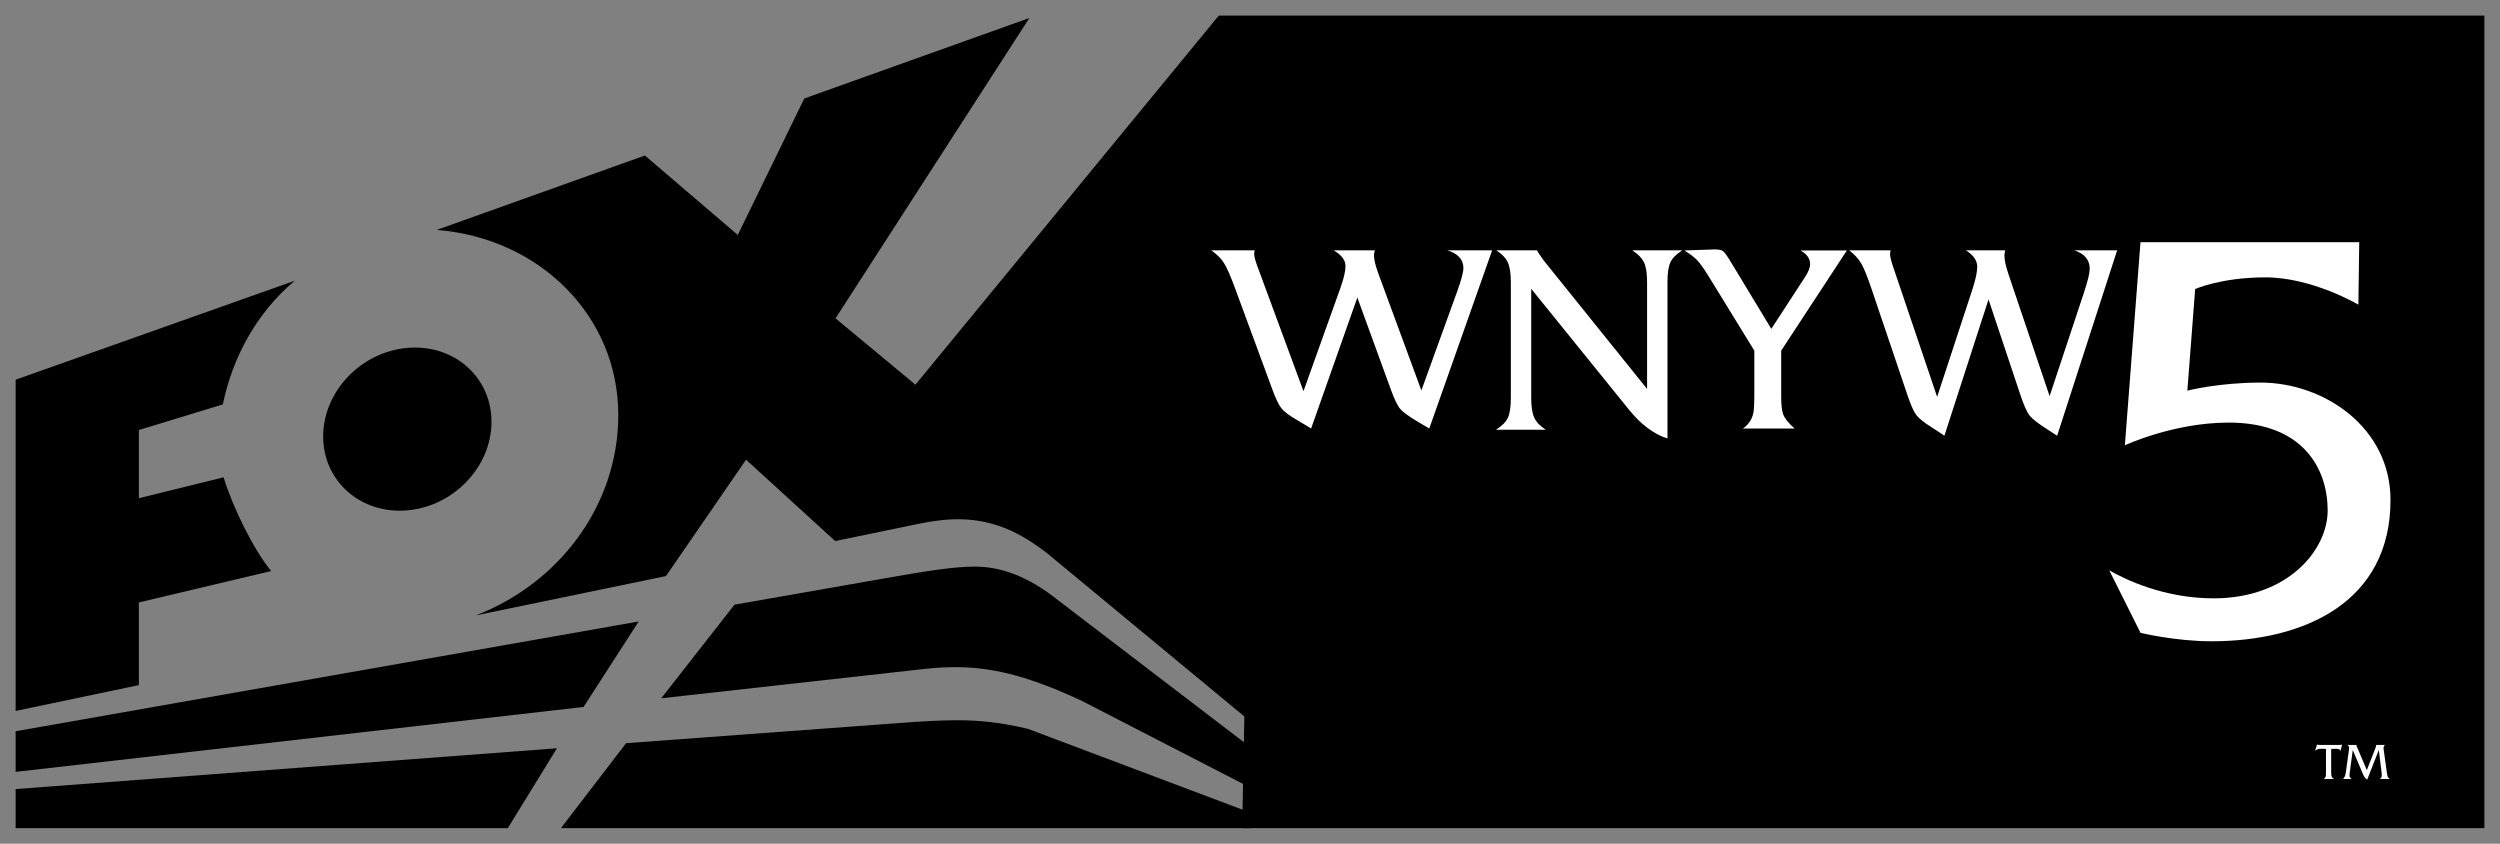 <?xml version="1.0" encoding="UTF-8" standalone="no"?>
<svg
   xmlns:dc="http://purl.org/dc/elements/1.1/"
   xmlns:cc="http://creativecommons.org/ns#"
   xmlns:rdf="http://www.w3.org/1999/02/22-rdf-syntax-ns#"
   xmlns:svg="http://www.w3.org/2000/svg"
   xmlns="http://www.w3.org/2000/svg"
   xmlns:sodipodi="http://sodipodi.sourceforge.net/DTD/sodipodi-0.dtd"
   xmlns:inkscape="http://www.inkscape.org/namespaces/inkscape"
   version="1.1"
   id="svg2"
   width="1600"
   height="540"
   viewBox="0 0 1600 540"
   sodipodi:docname="WNYW 5 (1986-May).svg"
   inkscape:version="1.0.1 (3bc2e813f5, 2020-09-07)">
  <rect x="0" y="0" width="1600" height="540" fill="#808080" stroke="none"/>
  <defs
     id="defs6" />
  <sodipodi:namedview
     pagecolor="#ffffff"
     bordercolor="#666666"
     borderopacity="1"
     objecttolerance="10"
     gridtolerance="10"
     guidetolerance="10"
     inkscape:pageopacity="0"
     inkscape:pageshadow="2"
     inkscape:window-width="1920"
     inkscape:window-height="1017"
     id="namedview4"
     showgrid="true"
     inkscape:zoom="0.3425"
     inkscape:cx="400.63151"
     inkscape:cy="40.770119"
     inkscape:window-x="-8"
     inkscape:window-y="-8"
     inkscape:window-maximized="1"
     inkscape:current-layer="g10">
    <inkscape:grid
       type="xygrid"
       id="grid873" />
  </sodipodi:namedview>
  <g
     inkscape:groupmode="layer"
     inkscape:label="Image"
     id="g10">
    <path
       style="opacity:1;fill:#000000;fill-opacity:1;stroke:none;stroke-width:0.69"
       d="M 408.757,397.738 10,468 v 26 l 363.487,-41.552 z"
       id="path4913"
       inkscape:connector-curvature="0"
       sodipodi:nodetypes="ccccc" />
    <path
       style="opacity:1;fill:#000000;fill-opacity:1;stroke:none;stroke-width:0.69"
       d="m 612.851,460.953 c -0.97,-6.2e-4 -1.947,0.006 -2.932,0.017 -9.46,0.109 -19.716,0.694 -32.319,1.623 L 400.708,475.628 359,530 h 441 v -10 l -142.167,-53.55 c -17.427,-4.075 -30.433,-5.488 -44.982,-5.497 z"
       id="path3018-0"
       inkscape:connector-curvature="0"
       sodipodi:nodetypes="scscccccss" />
    <path
       style="opacity:1;fill:#000000;fill-opacity:1;stroke:none;stroke-width:0.92"
       d="M 658.816,11.505 514.752,63.025 472.175,150.354 412.712,99.522 279.537,147.143 c 66.252,5.337 116.166,55.355 116.168,118.481 0,57.478 -37.6,107.628 -91.29,128.258 l 121.812,-25.204 51.246,-74.462 57.044,52.059 46.992,-9.72 c 12.83,-2.778 23.233,-4.43 33.048,-4.24 21.593,0.418 38.252,8.318 55.792,21.914 L 796.394,458.548 795,530 H 1590 V 10 H 780 l -194.122,236.191 -51.139,-42.445 z"
       id="path4215"
       inkscape:connector-curvature="0"
       sodipodi:nodetypes="cccccscccccsccccccccc" />
    <path
       style="opacity:1;fill:#000000;fill-opacity:1;fill-rule:evenodd;stroke:none;stroke-width:10.353;stroke-linecap:round;stroke-linejoin:round;stroke-miterlimit:4;stroke-dasharray:none;stroke-opacity:1"
       d="m 266.069,222.441 c -1.786,-0.018 -3.58,0.05 -5.375,0.205 -29.749,2.592 -53.866,27.973 -53.865,56.688 -8.2e-4,28.715 24.116,49.89 53.865,47.295 29.746,-2.595 53.859,-27.976 53.857,-56.688 -0.001,-26.701 -20.958,-47.233 -48.482,-47.5 z"
       id="path4907"
       inkscape:connector-curvature="0"
       sodipodi:nodetypes="cccsccc" />
    <path
       id="path4919"
       d="M 356.443,478.889 10,505 v 25 h 315 z"
       style="opacity:1;fill:#000000;fill-opacity:1;stroke:none;stroke-width:0.69"
       inkscape:connector-curvature="0"
       sodipodi:nodetypes="ccccc" />
    <path
       id="path4921"
       d="m 624.132,362.623 c -13.055,-0.086 -31.303,2.84 -56.268,7.218 l -97.796,17.147 -46.887,59.919 167.664,-18.698 c 31.414,-3.503 57.095,-0.473 101.61,20.39 L 800,504 v -26 l -125.904,-96.214 c -20.953,-16.012 -38.105,-19.085 -49.963,-19.163 z"
       style="opacity:1;fill:#000000;fill-opacity:1;stroke:none;stroke-width:0.69"
       inkscape:connector-curvature="0"
       sodipodi:nodetypes="ssccssccss" />
    <path
       sodipodi:nodetypes="ccccccccccc"
       inkscape:connector-curvature="0"
       id="path4923"
       d="M 188.7,179.634 10,243 v 212 l 78.872,-16.533 v -52.902 l 84.648,-20.099 c -11.43,-14.116 -24.37,-40.313 -30.422,-59.985 l -54.226,13.371 v -43.651 l 53.757,-16.398 c 6.143,-30.089 21.782,-58.911 46.071,-79.169 z"
       style="opacity:1;fill:#000000;fill-opacity:1;stroke:none;stroke-width:0.92" />
    <g
       transform="matrix(13.92,0,0,13.158,-2619.865,57.805)"
       style="font-style:normal;font-weight:bold;font-size:25.05px;font-family:'Friz Quadrata';text-align:start;text-anchor:start;opacity:1;fill:#ffffff;fill-opacity:1"
       id="text3002">
      <path
         d="m 288.777,14.606 0.359,-4.94 c 0,0 1.187,-0.568 3.233,-0.568 2.155,0 4.271,1.328 4.271,1.328 l 0.039,-3.04 h -10.057 l -0.718,9.88 c 0,0 2.222,-1.102 4.767,-1.105 3.494,-0.004 4.557,2.321 4.557,4.271 0,1.921 -1.821,4.278 -5.243,4.278 -2.284,0 -4.08,-0.925 -4.799,-1.363 l 1.437,3.04 c 0,0 1.587,0.411 3.261,0.411 4.31,0 8.233,-1.931 8.233,-6.871 0,-3.541 -3.07,-5.712 -5.972,-5.712 -1.93,0 -3.366,0.392 -3.366,0.392 z"
         style="font-style:normal;font-weight:bold;font-size:25.05px;font-family:'Friz Quadrata';text-align:start;text-anchor:start;fill:#ffffff;fill-opacity:1;stroke-width:0.953"
         id="path3026"
         inkscape:connector-curvature="0"
         sodipodi:nodetypes="ccsccccsssccsssc" />
    </g>
    <g
       transform="matrix(6.76,0,0,5.863,-911.074,-71.074)"
       style="font-style:normal;font-weight:bold;font-size:25.05px;font-family:'Friz Quadrata TT';text-align:start;text-anchor:start;opacity:1;fill:#ffffff;fill-opacity:1"
       id="text3006">
      <path
         d="m 276.043,39.449 -5.954,19.453 c -0.142,-0.108 -0.48,-0.34 -1.014,-0.698 -0.872,-0.59 -1.442,-1.06 -1.709,-1.408 -0.267,-0.349 -0.569,-1.06 -0.907,-2.133 l -3.178,-10.062 -4.379,14.301 c -0.338,-0.251 -0.774,-0.555 -1.308,-0.912 -0.748,-0.501 -1.247,-0.93 -1.496,-1.288 -0.249,-0.358 -0.534,-1.037 -0.854,-2.039 l -3.551,-11.108 c -0.428,-1.342 -0.779,-2.259 -1.055,-2.751 -0.276,-0.492 -0.672,-0.944 -1.188,-1.355 h 4.112 c -0.036,0.215 -0.054,0.331 -0.054,0.349 -1e-5,0.287 0.098,0.734 0.294,1.342 l 4.379,13.684 3.497,-11.269 c 0.32,-1.038 0.481,-1.834 0.481,-2.389 -3e-5,-0.644 -0.374,-1.216 -1.121,-1.717 h 3.898 c -0.053,0.233 -0.08,0.412 -0.08,0.537 -2e-5,0.465 0.133,1.118 0.4,1.959 l 4.086,12.799 3.417,-10.894 c 0.374,-1.198 0.561,-2.021 0.561,-2.468 -2e-5,-0.93 -0.507,-1.574 -1.522,-1.932 z"
         style="font-style:normal;font-weight:bold;font-size:25.05px;font-family:'Friz Quadrata TT';text-align:start;text-anchor:start;fill:#ffffff;fill-opacity:1;stroke-width:1.069"
         id="path3030"
         inkscape:connector-curvature="0" />
      <path
         d="m 294.044,39.449 c -0.568,0.413 -0.944,0.85 -1.127,1.31 -0.184,0.46 -0.276,1.188 -0.276,2.183 v 17.045 c -1.286,-0.469 -2.497,-1.512 -3.632,-3.127 l -9.268,-13.213 v 11.889 c 0,0.977 0.096,1.704 0.288,2.183 0.192,0.479 0.555,0.916 1.089,1.31 h -4.709 c 0.568,-0.413 0.943,-0.85 1.127,-1.31 0.184,-0.46 0.276,-1.188 0.276,-2.183 V 42.942 c 0,-0.976 -0.096,-1.704 -0.288,-2.183 -0.192,-0.479 -0.555,-0.916 -1.089,-1.31 h 3.857 c 0.033,0.113 0.242,0.479 0.626,1.099 l 9.794,14.031 V 42.942 c -2e-5,-0.976 -0.096,-1.699 -0.288,-2.169 -0.192,-0.47 -0.564,-0.911 -1.115,-1.324 z"
         style="font-style:normal;font-weight:bold;font-size:25.05px;font-family:'Friz Quadrata TT';text-align:start;text-anchor:start;fill:#ffffff;fill-opacity:1;stroke-width:1.06"
         id="path3032"
         inkscape:connector-curvature="0" />
      <path
         d="m 309.626,39.46 -6.217,10.938 v 5.035 c -10e-6,0.895 0.064,1.539 0.192,1.93 0.16,0.466 0.52,0.979 1.08,1.538 h -4.897 c 0.528,-0.429 0.856,-0.989 0.984,-1.678 0.064,-0.317 0.096,-1.016 0.096,-2.098 v -4.727 l -4.369,-8.196 c -0.432,-0.802 -0.784,-1.367 -1.056,-1.693 -0.272,-0.326 -0.672,-0.676 -1.2,-1.049 l 2.88,-0.112 c 0.384,2e-5 0.648,0.065 0.792,0.196 0.144,0.131 0.392,0.532 0.744,1.203 l 3.816,7.272 3.192,-5.65 c 0.32,-0.559 0.481,-1.035 0.481,-1.426 -10e-6,-0.597 -0.304,-1.091 -0.913,-1.483 z"
         style="font-style:normal;font-weight:bold;font-size:25.05px;font-family:'Friz Quadrata TT';text-align:start;text-anchor:start;fill:#ffffff;fill-opacity:1;stroke-width:1.034"
         id="path3034"
         inkscape:connector-curvature="0" />
      <path
         d="m 335.214,39.449 -5.681,20.239 c -0.136,-0.112 -0.458,-0.354 -0.968,-0.726 -0.832,-0.614 -1.376,-1.102 -1.631,-1.465 -0.255,-0.363 -0.543,-1.103 -0.866,-2.219 l -3.032,-10.469 -4.178,14.879 c -0.322,-0.261 -0.738,-0.577 -1.248,-0.949 -0.714,-0.521 -1.189,-0.968 -1.427,-1.34 -0.238,-0.372 -0.509,-1.079 -0.815,-2.121 l -3.388,-11.557 c -0.408,-1.396 -0.743,-2.35 -1.006,-2.862 -0.263,-0.512 -0.641,-0.982 -1.134,-1.41 h 3.924 c -0.034,0.223 -0.051,0.344 -0.051,0.363 0,0.298 0.093,0.764 0.281,1.396 l 4.178,14.237 3.337,-11.724 c 0.306,-1.08 0.459,-1.908 0.459,-2.485 -10e-6,-0.67 -0.357,-1.265 -1.07,-1.786 h 3.719 c -0.051,0.242 -0.076,0.428 -0.076,0.559 -10e-6,0.484 0.127,1.163 0.382,2.038 l 3.898,13.316 3.261,-11.334 c 0.357,-1.247 0.535,-2.103 0.535,-2.568 -2e-5,-0.968 -0.484,-1.638 -1.452,-2.011 z"
         style="font-style:normal;font-weight:bold;font-size:25.05px;font-family:'Friz Quadrata TT';text-align:start;text-anchor:start;fill:#ffffff;fill-opacity:1;stroke-width:1.065"
         id="path3036"
         inkscape:connector-curvature="0" />
    </g>
    <path
       inkscape:connector-curvature="0"
       id="path3115"
       style="font-style:normal;font-weight:bold;font-size:34.95px;font-family:'Friz Quadrata TT';text-align:start;text-anchor:start;opacity:1;fill:#ffffff;stroke-width:5.99"
       d="m 1498.985,476.522 -1.068,3.956 c -0.292,-0.565 -0.732,-0.932 -1.318,-1.099 -0.356,-0.105 -0.952,-0.157 -1.79,-0.157 -0.166,3e-5 -0.444,0.015 -0.832,0.047 -0.387,0.031 -0.884,0.047 -1.491,0.047 h -0.534 v 15.352 c 0,1.088 0.115,1.889 0.345,2.401 0.23,0.513 0.701,1.01 1.413,1.491 h -6.562 c 0.712,-0.377 1.162,-0.994 1.35,-1.852 0.084,-0.398 0.125,-1.193 0.125,-2.387 v -15.006 c -0.649,-0.063 -1.538,-0.094 -2.668,-0.094 -1.005,0 -1.758,0.063 -2.26,0.189 -0.649,0.167 -1.329,0.523 -2.041,1.067 l 1.224,-3.956 c 0.44,0.146 1.005,0.219 1.695,0.219 h 12.464 c 0.272,3e-5 0.554,-0.01 0.847,-0.031 0.293,-0.021 0.439,-0.031 0.439,-0.031 0.105,-0.021 0.325,-0.073 0.66,-0.157 z"
       sodipodi:nodetypes="cccssscsscccscscccsccccc" />
    <path
       inkscape:connector-curvature="0"
       id="path3117"
       style="font-style:normal;font-weight:bold;font-size:34.95px;font-family:'Friz Quadrata TT';text-align:start;text-anchor:start;opacity:1;fill:#ffffff;stroke-width:5.99"
       d="m 1529.378,498.56 h -6.405 c 0.921,-0.398 1.381,-1.235 1.381,-2.511 0,-0.398 -0.054,-1.016 -0.156,-1.853 L 1522.44,480.006 1515,499 c -0.795,-0.67 -1.355,-1.219 -1.68,-1.648 -0.325,-0.429 -0.675,-1.093 -1.052,-1.993 l -6.498,-15.352 -1.947,14.63 c -0.105,0.795 -0.156,1.371 -0.156,1.726 0,0.837 0.44,1.57 1.319,2.198 h -5.431 c 0.921,-0.879 1.518,-2.334 1.79,-4.364 l 1.915,-13.939 c 0.125,-0.921 0.187,-1.486 0.187,-1.695 -2e-4,-0.67 -0.387,-1.277 -1.161,-1.821 h 5.808 c 0,0.293 0.105,0.681 0.315,1.162 l 6.372,14.975 5.369,-13.75 c 0.418,-1.068 0.628,-1.863 0.628,-2.387 h 5.746 c -0.691,0.335 -1.037,1.026 -1.037,2.072 0,0.335 0.031,0.732 0.095,1.193 l 2.041,14.63 c 0.166,1.172 0.35,1.999 0.549,2.48 0.2,0.481 0.602,0.963 1.209,1.444 z"
       sodipodi:nodetypes="ccscccscccsccccscccccccsccccc" />
  </g>
</svg>
